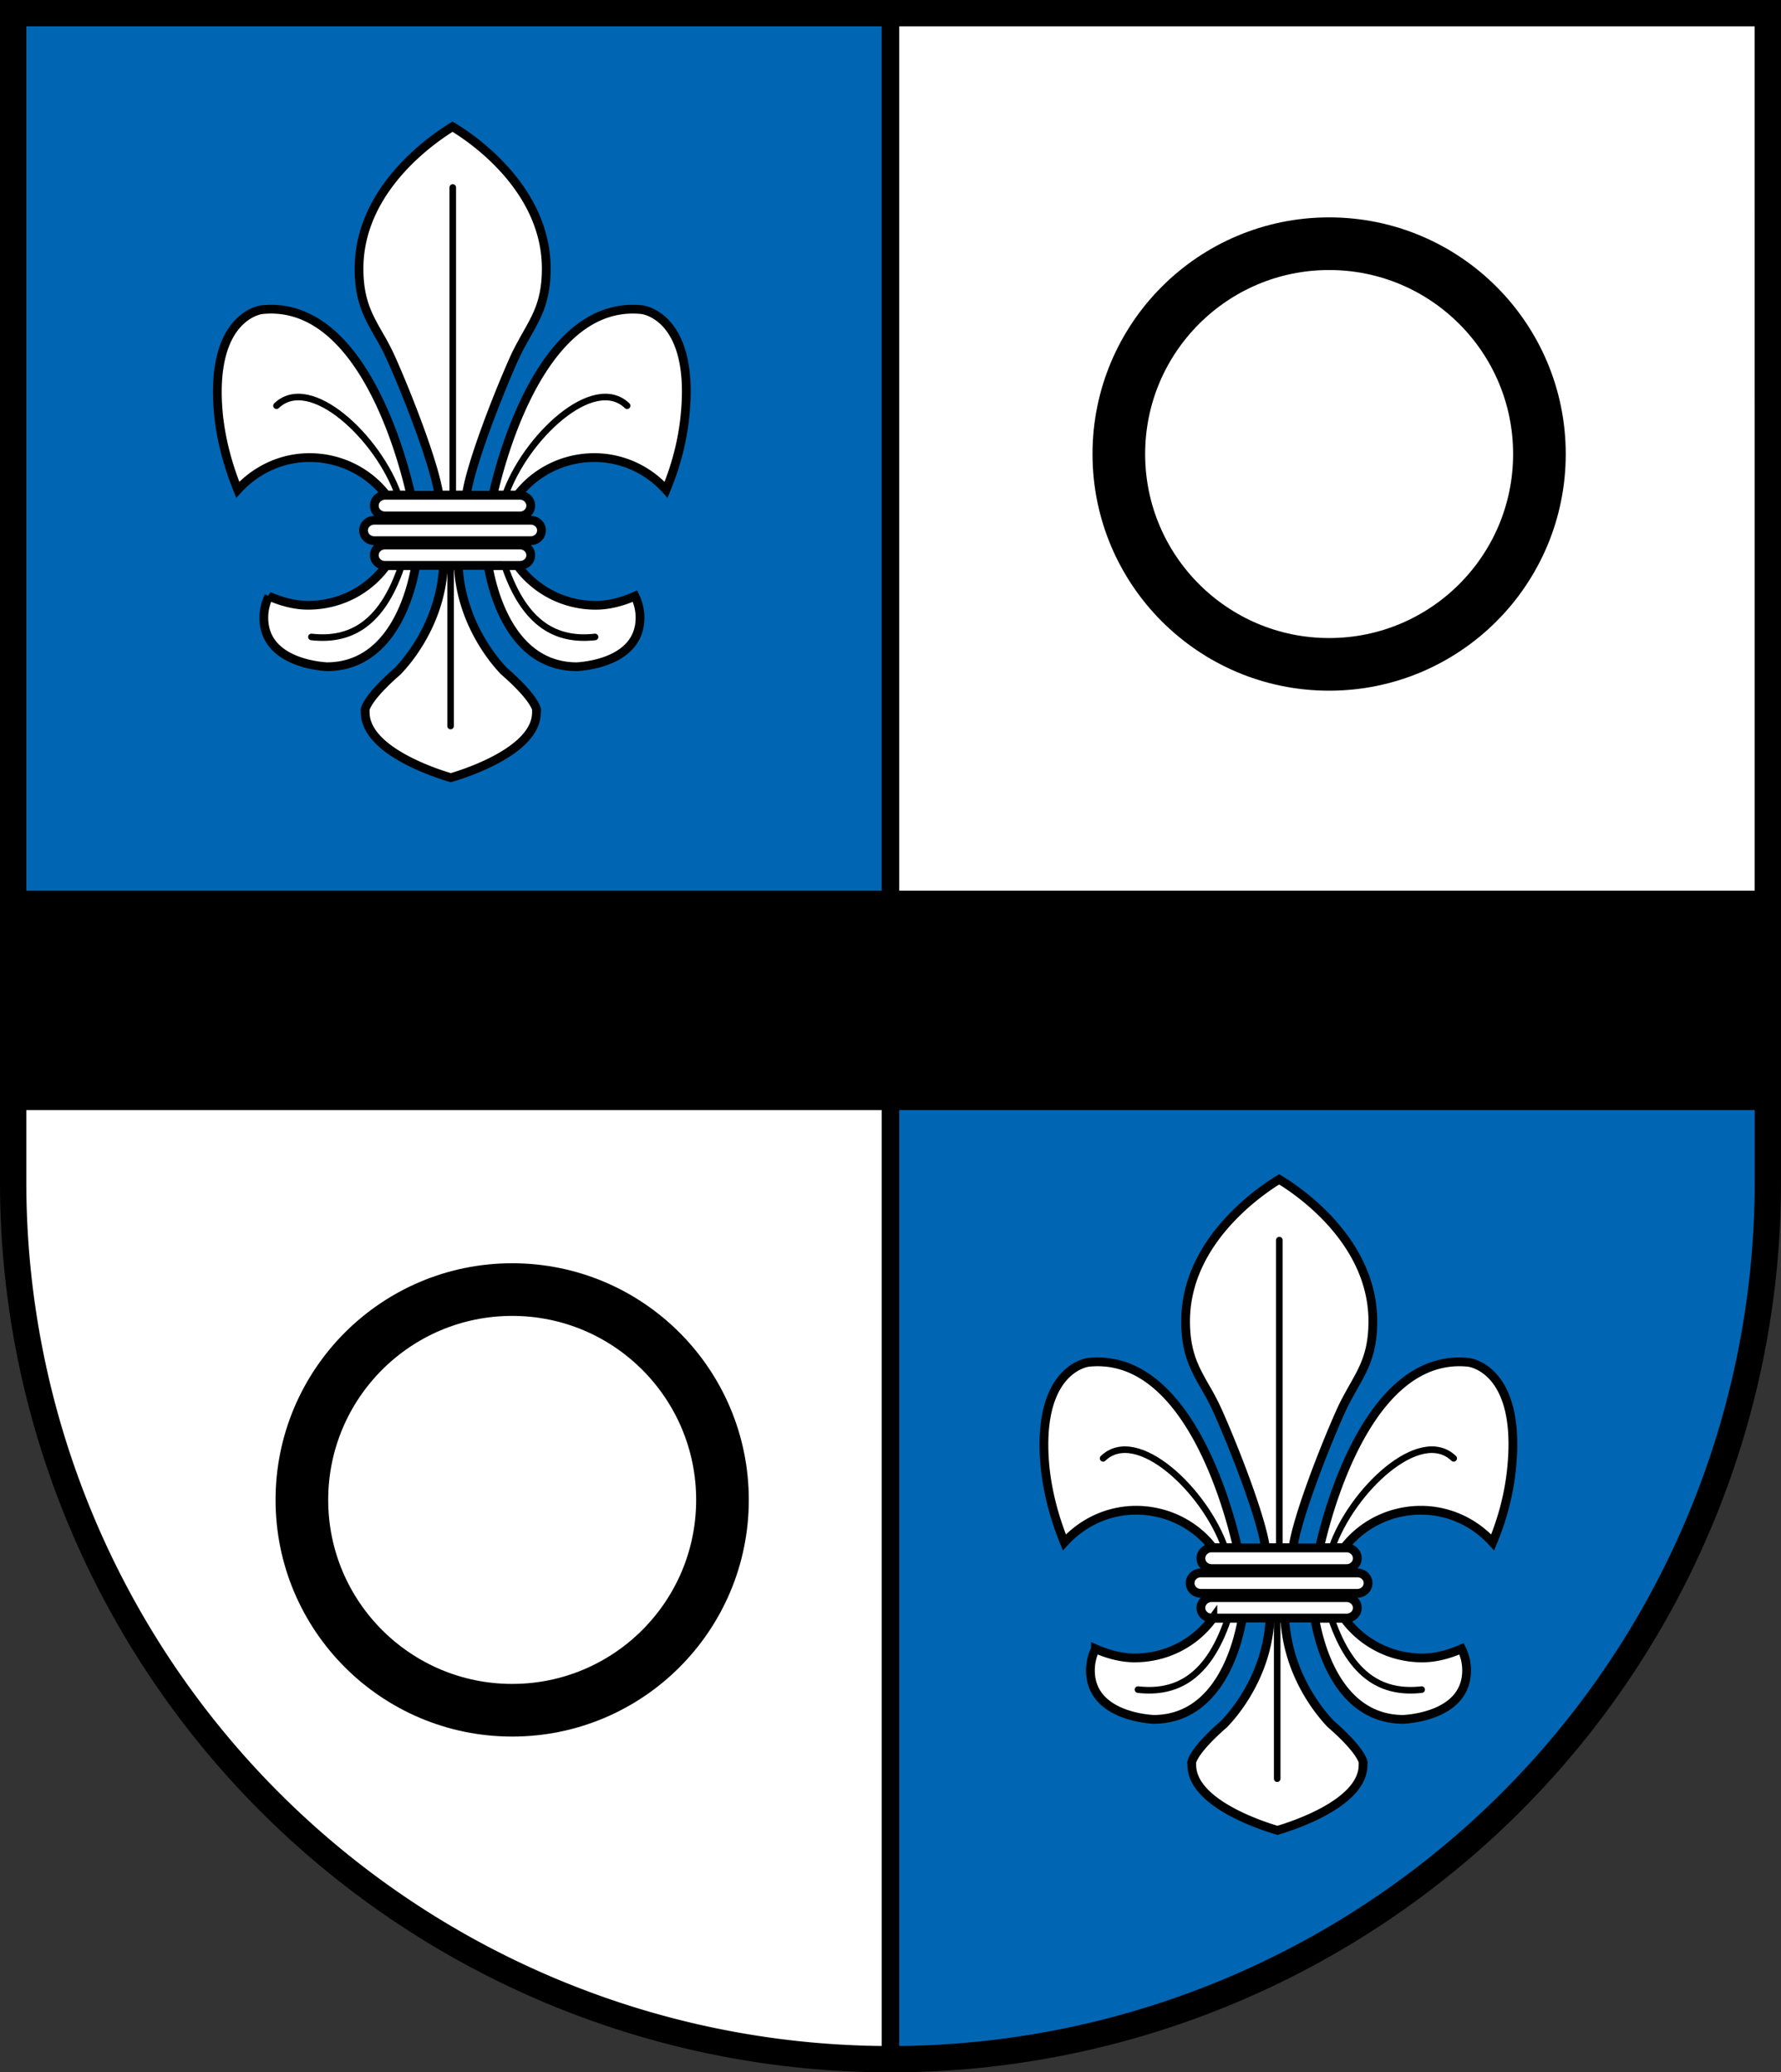 <svg width="203mm" height="892.611" viewBox="0 0 203 236.17" xmlns="http://www.w3.org/2000/svg"><rect x="0" y="0" width="203" height="236.17" fill="#333333" stroke="none"/><g transform="translate(-32.655 -67.347)"><path d="M34.155 193.85v8.239a99.903 99.903 0 0 0 29.29 70.662 100.034 100.034 0 0 0 70.71 29.269V193.85z" fill="#fff"/><path d="M134.15 168.85v-100h-100v100" fill="#0066b3"/><path d="M234.15 168.85V69.096h-100v99.754" fill="#fff"/><path d="M234.15 193.85v8.485a99.9 99.9 0 0 1-29.289 70.661 100.034 100.034 0 0 1-70.71 29.27v-108.42z" fill="#0066b3"/><circle cx="184.15" cy="119.09" r="23.97" fill="none" stroke="#000" stroke-linecap="round" stroke-width="6"/><circle cx="91.034" cy="238.28" r="23.97" fill="none" stroke="#000" stroke-linecap="round" stroke-width="6"/><g stroke="#000"><g fill="#fff" fill-rule="evenodd"><path class="fil1 str2" d="M92.711 105.429c1.172-2.08 2.208-3.858 2.208-7.47 0-9.277-8.75-15.024-10.685-16.174-1.908 1.177-10.658 6.896-10.658 16.173 0 3.613 1.036 5.391 2.208 7.471a27.876 27.876 0 0 1 1.499 2.873c2.044 4.598 4.961 12.205 5.397 15.461h3.135c.436-3.256 3.353-10.864 5.397-15.46.49-1.095 1.008-1.998 1.5-2.874zM62.509 102.638c-.245.027-5.97.848-4.961 11.849.3 3.01 1.09 5.91 2.208 8.675 2.072-2.272 4.988-3.667 8.177-3.667 3.49 0 6.706 1.614 8.75 4.269h2.808c-.954-4.242-5.67-22.302-16.982-21.126zM76.683 131.809c-2.044 2.819-5.315 4.515-8.913 4.515-1.527 0-3.026-.41-4.47-1.04a5.552 5.552 0 0 0-.573 2.463c0 5.281 6.923 5.555 7.169 5.582 7.605 0 9.676-8.756 10.14-11.52h-3.353zM105.822 102.638c-11.285-1.177-16.028 16.884-16.982 21.126h2.808c2.044-2.654 5.26-4.269 8.75-4.269 3.189 0 6.133 1.396 8.177 3.667 1.145-2.764 1.908-5.665 2.18-8.675 1.036-11-4.688-11.822-4.933-11.849zM91.648 131.809h-3.353c.464 2.764 2.535 11.521 10.113 11.521.273-.027 7.196-.301 7.196-5.582 0-.93-.218-1.724-.572-2.463-1.445.63-2.944 1.04-4.47 1.04a10.986 10.986 0 0 1-8.914-4.516zM93.801 148.447c0-.082.027-.192.055-.274-.028.082-.028.137-.028.137 0-.027-.027-1.259-3.734-4.488-.19-.219-4.852-4.816-5.206-12.013h-1.69c-.328 7.197-5.016 11.794-5.234 12.041-3.68 3.202-3.707 4.433-3.707 4.46 0 0 0-.054-.027-.136a.976.976 0 0 1 .054.274c-.109 4.487 8.341 7.115 9.759 7.525 1.417-.41 9.867-3.038 9.758-7.525zM91.921 131.781c.681 0 1.227-.52 1.227-1.15 0-.656-.546-1.176-1.227-1.176H76.547c-.681 0-1.227.52-1.227 1.177 0 .63.546 1.149 1.227 1.149zM93.147 128.963c.681 0 1.227-.52 1.227-1.177 0-.63-.546-1.149-1.227-1.149H75.32c-.681 0-1.227.52-1.227 1.15 0 .656.546 1.176 1.227 1.176zM91.921 126.144c.681 0 1.227-.52 1.227-1.177 0-.63-.546-1.176-1.227-1.176H76.547c-.681 0-1.227.547-1.227 1.176 0 .657.546 1.177 1.227 1.177z"/></g><g fill="none" stroke-linecap="round" stroke-width=".75"><path class="fil3 str2" d="M78.073 123.818c-2.262-6.568-10.058-13.929-13.902-10.234M90.231 123.818c2.262-6.568 10.058-13.929 13.902-10.234M90.231 131.973c2.262 6.568 5.888 8.456 10.249 7.963M78.373 131.973c-2.235 6.568-5.86 8.456-10.222 7.963M84.261 123.764V88.71M84.016 150.087v-18.198"/></g></g><g stroke="#000"><g fill="#fff" fill-rule="evenodd"><path class="fil1 str2" d="M186.926 225.392c1.172-2.08 2.208-3.858 2.208-7.47 0-9.277-8.75-15.024-10.685-16.174-1.908 1.177-10.658 6.896-10.658 16.173 0 3.613 1.036 5.391 2.208 7.471a27.876 27.876 0 0 1 1.499 2.873c2.044 4.598 4.961 12.205 5.397 15.461h3.135c.436-3.256 3.353-10.864 5.397-15.46.49-1.095 1.008-1.998 1.5-2.874zM156.724 222.601c-.245.027-5.97.848-4.961 11.849.3 3.01 1.09 5.91 2.208 8.675 2.071-2.272 4.988-3.667 8.177-3.667 3.49 0 6.706 1.614 8.75 4.269h2.808c-.954-4.242-5.67-22.302-16.982-21.126zM170.898 251.772c-2.044 2.819-5.315 4.515-8.913 4.515-1.527 0-3.026-.41-4.47-1.04a5.552 5.552 0 0 0-.573 2.463c0 5.282 6.923 5.555 7.169 5.583 7.605 0 9.676-8.757 10.14-11.521h-3.353zM200.037 222.601c-11.285-1.177-16.028 16.884-16.982 21.126h2.808c2.044-2.654 5.26-4.269 8.75-4.269 3.189 0 6.133 1.396 8.177 3.667 1.145-2.764 1.908-5.665 2.18-8.675 1.037-11-4.688-11.822-4.933-11.849zM185.863 251.772h-3.353c.464 2.764 2.535 11.521 10.113 11.521.273-.027 7.196-.301 7.196-5.582 0-.93-.218-1.724-.572-2.463-1.445.63-2.944 1.04-4.47 1.04a10.986 10.986 0 0 1-8.914-4.515zM188.016 268.41c0-.082.027-.192.055-.274-.028.082-.028.137-.028.137 0-.027-.027-1.259-3.734-4.488-.19-.219-4.852-4.816-5.206-12.013h-1.69c-.328 7.197-5.016 11.794-5.234 12.041-3.68 3.202-3.707 4.433-3.707 4.46 0 0 0-.054-.027-.136a.976.976 0 0 1 .054.274c-.109 4.488 8.341 7.115 9.759 7.525 1.417-.41 9.867-3.037 9.758-7.525zM186.136 251.744c.681 0 1.227-.52 1.227-1.15 0-.656-.546-1.176-1.227-1.176h-15.374c-.681 0-1.227.52-1.227 1.177 0 .63.546 1.149 1.227 1.149zM187.362 248.926c.681 0 1.227-.52 1.227-1.177 0-.63-.546-1.149-1.227-1.149h-17.827c-.681 0-1.227.52-1.227 1.15 0 .656.546 1.176 1.227 1.176zM186.136 246.107c.681 0 1.227-.52 1.227-1.177 0-.63-.546-1.176-1.227-1.176h-15.374c-.681 0-1.227.547-1.227 1.176 0 .657.546 1.177 1.227 1.177z"/></g><g fill="none" stroke-linecap="round" stroke-width=".75"><path class="fil3 str2" d="M172.288 243.781c-2.262-6.568-10.058-13.929-13.902-10.234M184.446 243.781c2.262-6.568 10.058-13.929 13.902-10.234M184.446 251.936c2.262 6.568 5.888 8.456 10.249 7.963M172.588 251.936c-2.235 6.568-5.86 8.456-10.222 7.963M178.476 243.727v-35.054M178.231 270.05v-18.198"/></g></g><path d="M34.155 68.847v133.24a99.9 99.9 0 0 0 29.29 70.662 100.034 100.034 0 0 0 70.71 29.269 100.034 100.034 0 0 0 70.71-29.269 99.89 99.89 0 0 0 29.29-70.662l-.002-133.24z" fill="none" stroke="#000" stroke-linecap="square" stroke-miterlimit="8" stroke-width="3"/><path d="M134.15 68.847v233.1" fill="none" stroke="#000" stroke-width="2"/><path d="M234.15 193.85v-25h-200v25"/></g></svg>